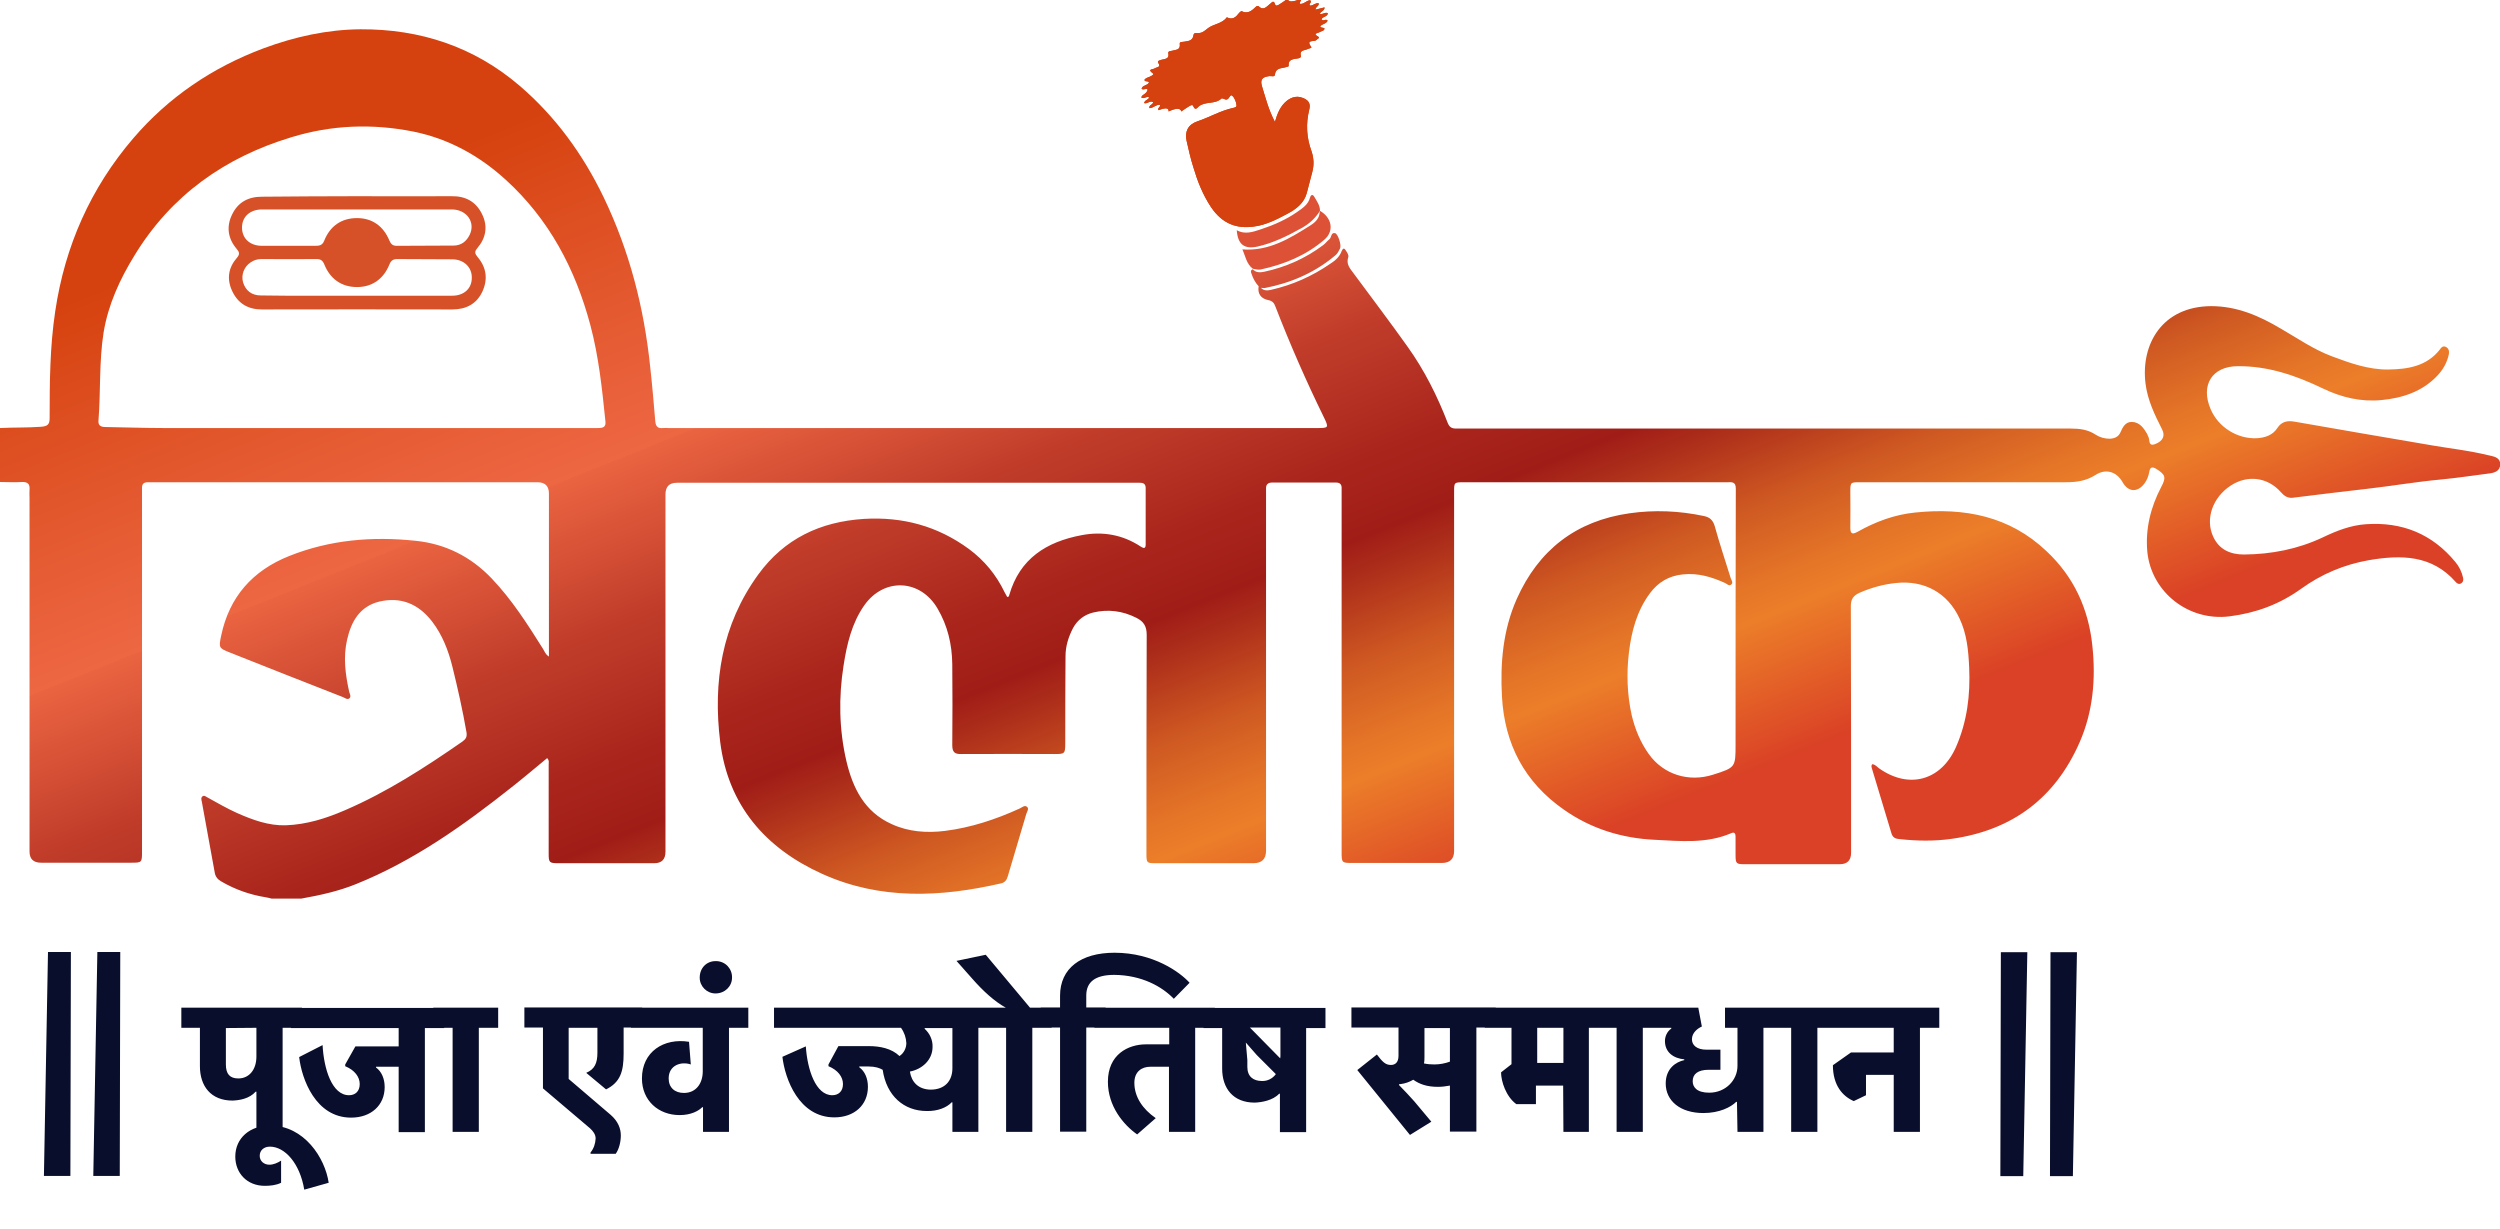 <svg xml:space="preserve" style="enable-background:new 0 0 982.4 483;" viewBox="0 0 982.4 483" y="0px" x="0px" xmlns:xlink="http://www.w3.org/1999/xlink" xmlns="http://www.w3.org/2000/svg" id="Layer_2_00000049192251465104667120000005560297483791918011_" version="1.1">
<style type="text/css">
	.st0{fill:url(#SVGID_1_);}
	.st1{fill:#D6420F;}
	.st2{fill:#DD5136;}
	.st3{fill:#D65127;}
	.st4{fill:#080E2B;}
</style>
<g id="Layer_1-2">
	
		<linearGradient gradientTransform="matrix(1 0 0 -1 0 356)" y2="-7.497" x2="539.166" y1="418.983" x1="367.626" gradientUnits="userSpaceOnUse" id="SVGID_1_">
		<stop style="stop-color:#D6420F" offset="9.000000e-02"></stop>
		<stop style="stop-color:#E05327" offset="0.22"></stop>
		<stop style="stop-color:#ED6743" offset="0.39"></stop>
		<stop style="stop-color:#EA6441" offset="0.39"></stop>
		<stop style="stop-color:#C13D2A" offset="0.52"></stop>
		<stop style="stop-color:#A9251C" offset="0.63"></stop>
		<stop style="stop-color:#A01D17" offset="0.69"></stop>
		<stop style="stop-color:#AD2E1A" offset="0.72"></stop>
		<stop style="stop-color:#CF5922" offset="0.79"></stop>
		<stop style="stop-color:#E47427" offset="0.85"></stop>
		<stop style="stop-color:#EC7E29" offset="0.88"></stop>
		<stop style="stop-color:#DA4126" offset="1"></stop>
	</linearGradient>
	<path d="M978.8,179.1c-0.5-0.1-0.9-0.2-1.4-0.3c-7-1.7-14.1-2.5-21.2-3.7c-18.2-3.1-36.3-6.2-54.5-9.4
		c-2.8-0.5-5.1-0.1-6.8,2.5c-1.8,2.8-4.8,3.8-8,4c-7.6,0.4-15.2-4.3-18.2-11.4c-4.1-9.5,0.6-16.9,10.7-16.9
		c12-0.1,22.9,3.7,33.5,8.8c7.3,3.5,15,5.3,23,4.5c8.2-0.8,15.9-3.3,21.8-9.5c2.3-2.4,3.9-5.2,4.6-8.5c0.2-1.2,0-2.3-1.2-2.9
		c-1.1-0.5-1.8,0.2-2.3,1c-5.2,6.7-12.8,7.8-20.3,7.9c-7.7,0.1-15-2.5-22.2-5.2c-7.2-2.7-13.5-7.1-20.1-10.9
		c-8.4-5-17.2-8.8-27.3-8.8c-19.2,0.1-27.7,14.9-25.8,30.4c0.8,6.5,3.6,12.3,6.5,18c1.3,2.5,0.4,4.6-2.7,5.8c-2.9,1.1-2-1.8-2.7-2.9
		c-0.2-0.3-0.3-0.7-0.4-1c-1.4-2.4-3-4.7-6-4.8c-2.7-0.1-3.7,2.2-4.6,4.2c-0.8,1.7-2.3,2.3-4.1,2.4c-2,0-3.9-0.5-5.6-1.6
		c-3-2-6.3-2.4-9.8-2.4c-73.5,0-147,0-220.5,0c-7,0-14,0-21,0c-1.7,0-2.6-0.5-3.3-2.2c-4.1-10.6-9.2-20.8-15.8-30
		c-6.9-9.7-14.1-19.2-21.2-28.8c-1.4-1.9-3-3.6-2.1-6.3c0.3-0.9-0.4-1.8-0.9-2.6c-0.7-1.2-1.2-1-1.7,0.2c-0.8,2.2-2.5,3.7-4.4,4.9
		c-7.1,4.9-14.9,8.4-23.4,10.3c-1.4,0.3-2.8,0.4-3.9-0.8c0.5,0,1,0.1,1.4,0.1c10.4-2,19.9-6.1,28-13c0.7-0.6,1.2-1.6,1.7-2.6
		c0.6-1.3-0.8-5.7-2-6c-1.7-0.3-1.3,1.8-2.3,2.5c-0.8,0.6-1.4,1.5-2.2,2.1c-7,5.3-14.9,8.8-23.4,10.6c-1.5,0.3-3.2,0.4-4.4-1
		c-1,0.4-0.8,1-0.5,1.8c0.6,1.8,1.5,3.5,2.8,4.9c-0.5,2.8,0.8,4.8,3.7,5.4c1.6,0.3,2.4,1.1,2.9,2.6c5.7,14.7,12,29.1,18.9,43.2
		c2.2,4.5,2.1,4.5-2.9,4.5c-84.8,0-169.7,0-254.5,0c-0.7,0-1.5-0.1-2.2,0c-2,0.2-2.8-0.6-3-2.6c-0.6-7.1-1.2-14.3-2-21.4
		c-2.4-23.2-8.1-45.5-18.3-66.7c-8.1-16.8-18.8-31.6-33-43.8c-18-15.4-39.1-22.3-62.5-22.2c-13.1,0.1-25.8,2.9-38.2,7.5
		c-20,7.5-37.2,19.1-51.1,35.3c-16.8,19.6-26.9,42.4-30.7,68c-2.1,13.9-2.2,28-2.2,42c0,2.5-0.8,3.2-3.4,3.4
		c-5.4,0.4-10.8,0.2-16.2,0.5v21.2c2.9,0,5.8,0.2,8.7,0c2.4-0.1,3.2,0.9,3,3.1c-0.1,1,0,2.1,0,3.1c0,46.3,0,92.7,0,139
		c0,2.9,1.5,4.4,4.5,4.4c11.7,0,23.5,0,35.2,0c4.5,0,4.5,0,4.5-4.5c0-46.6,0-93.2,0-139.8c0-0.9,0-1.9,0-2.8
		c-0.1-1.8,0.8-2.5,2.5-2.4c0.7,0,1.3,0,2,0c50.3,0,100.6,0,150.9,0c3,0,4.5,1.5,4.5,4.4c0,20.3,0,40.6,0,60.9c0,0.9,0,1.8,0,3.2
		c-1.4-0.9-1.7-2-2.3-3c-6.1-9.7-12.2-19.3-20.2-27.7c-8.2-8.6-18.2-13.6-29.9-14.8c-17-1.8-33.7-0.4-49.7,6
		c-14.3,5.7-23.5,16-26.7,31.3c-1,4.7-0.9,4.9,3.4,6.6c14.8,5.9,29.6,11.7,44.4,17.5c0.8,0.3,1.8,1.2,2.6,0.5
		c0.8-0.7,0.1-1.8-0.1-2.6c-1.5-6.8-2.4-13.6-0.8-20.5c1.6-7,4.9-13,12.6-14.9c8.5-2,15.4,0.9,20.7,7.7c4.1,5.3,6.5,11.5,8.1,18
		c2.1,8.5,4,17,5.5,25.6c0.3,1.8-0.2,2.7-1.6,3.7c-14.7,10.2-29.7,19.9-46.2,27c-7.4,3.2-15,5.6-23.2,5.9c-6.7,0.2-13-2.1-19.1-4.8
		c-4-1.8-7.8-4-11.6-6.1c-0.6-0.3-1.3-1-2-0.5c-0.7,0.5-0.5,1.4-0.3,2.1c1.7,9.3,3.4,18.7,5.1,28c0.3,1.6,1.2,2.6,2.6,3.4
		c5.5,3.2,11.3,5.2,17.5,6.2c0.7,0.1,1.4,0.3,2.2,0.5h11.7c7.3-1.3,14.6-2.9,21.5-5.7c22.6-9.1,42.3-23.1,61.2-38.1
		c4.7-3.7,9.3-7.6,13.9-11.4c0.9,0.9,0.6,1.8,0.6,2.6c0,11.6,0,23.3,0,34.9c0,3.5,0.2,3.8,3.8,3.8c12.6,0,25.1,0,37.7,0
		c2.9,0,4.4-1.5,4.4-4.5c0-46.8,0-93.6,0-140.4c0-3.1,1.5-4.6,4.5-4.6c59.9,0,119.8,0,179.7,0c0.8,0,1.5,0,2.2,0
		c1.5,0,2.3,0.5,2.3,2.1c0,7.4,0,14.7,0,22.1c0,1.5-0.5,1.8-1.9,0.9c-7.1-4.7-15-6.1-23.3-4.5c-13.8,2.6-24.3,9.2-28.4,23.5
		c-0.1,0.3-0.1,0.8-0.8,0.8c-0.3-0.6-0.7-1.2-1-1.8c-3.3-6.9-8-12.6-14.1-17.1c-12.3-9-26-12.7-41.2-11.8
		c-17.2,1.1-31.3,7.8-41.5,21.8c-14.4,19.8-17.9,42.3-15,65.8c3.1,24.9,17.7,41.8,40.1,51.9c22.8,10.3,46.5,9.2,70.4,3.7
		c1.5-0.4,2.1-1.4,2.5-2.7c2.4-8.2,4.9-16.4,7.3-24.6c0.3-0.9,1.2-2.1,0.2-2.8c-0.9-0.7-1.9,0.3-2.8,0.7c-9.4,4.3-19.1,7.5-29.3,8.8
		c-7.2,0.9-14.4,0.4-21.1-2.7c-10.6-4.8-15.2-14.1-17.7-24.7c-2.9-12.5-3.1-25.1-1.1-37.7c1.3-8.3,3.2-16.5,8.1-23.5
		c7.7-11,22-10.4,28.8,1.2c4,6.8,5.7,14.1,5.8,21.9c0.1,10.6,0.1,21.2,0,31.8c0,2.7,0.9,3.6,3.6,3.5c12.2-0.1,24.4,0,36.6,0
		c4,0,4.2-0.1,4.2-4.3c0-11.4,0-22.7,0.1-34.1c0-3.9,1.1-7.5,2.9-11c1.7-3.2,4.4-5.3,7.9-6.2c5.9-1.4,11.6-0.7,17.1,2.1
		c2.8,1.4,4,3.3,4,6.6c-0.1,28.7-0.1,57.3-0.1,86c0,3.7,0.1,3.8,3.7,3.8c12.8,0,25.5,0,38.3,0c3.3,0,5-1.6,5-4.9
		c0-46.4,0-92.9,0-139.3c0-0.9,0-1.9,0-2.8c-0.1-1.7,0.6-2.6,2.5-2.6c8.3,0,16.6,0,24.9,0c1.7,0,2.4,0.8,2.3,2.4c0,0.9,0,1.9,0,2.8
		c0,46.7,0,93.4,0,140.1c0,4.1,0.1,4.2,4.2,4.2c11.7,0,23.5,0,35.2,0c3.2,0,4.8-1.6,4.8-4.7c0-47,0-94,0-141c0-3.9,0-3.9,3.9-3.9
		c9.7,0,19.4,0,29.1,0c24.8,0,49.6,0,74.3,0c1.7,0,3.4-0.4,3.4,2.5c-0.1,33.5-0.1,67-0.1,100.5c0,9,0,9.1-8.8,11.9
		c-9.7,3.1-19.6-0.1-25.3-8.1c-3.3-4.6-5.4-9.8-6.7-15.2c-1.8-8.1-2.1-16.4-1.1-24.7c1-8.3,3.1-16.3,8.2-23.2
		c3.2-4.4,7.6-7,13.1-7.5c5.9-0.6,11.2,1,16.5,3.4c0.8,0.4,1.6,1.4,2.5,0.5c0.7-0.7,0-1.6-0.3-2.4c-2.1-6.8-4.4-13.6-6.3-20.5
		c-0.7-2.3-1.9-3.4-4.1-3.9c-9.8-2.1-19.6-2.5-29.4-1.1c-21,3-35.7,14.4-44.3,33.7c-5.4,12.2-6.5,25.1-5.8,38.2
		c1,18.8,8.9,33.8,24.4,44.6c10.7,7.5,22.8,11.2,35.6,11.8c10.1,0.5,20.3,1.6,30.1-2.6c1.3-0.6,1.7,0.2,1.7,1.3c0,2.4,0,4.8,0,7.3
		c0,3.4,0.3,3.6,3.7,3.6c12.4,0,24.8,0,37.2,0c3,0,4.5-1.5,4.5-4.5c0-32.3,0-64.6-0.1-96.9c0-2.8,1-4.2,3.5-5.3
		c4.6-2,9.3-3.3,14.2-3.8c11.1-1.2,20.3,3.8,25,13.9c2.9,6.1,3.5,12.6,3.8,19.3c0.5,10.8-0.8,21.3-5.2,31.3
		c-5.8,13.1-18.4,16.6-30.1,8.4c-0.9-0.6-1.5-1.6-2.8-1.7c-0.4,0.5-0.3,0.9-0.2,1.4c2.6,8.6,5.2,17.3,7.8,25.9
		c0.5,1.5,1.5,2,2.9,2.1c7,0.8,14,0.9,20.9-0.1c23.7-3.4,40.5-16,50.1-37.9c5.3-12.1,6.4-25,5-38c-1.5-14.5-7.3-27.1-18-37.1
		c-14.5-13.8-32.3-17.2-51.6-15.2c-8.1,0.8-15.6,3.6-22.7,7.6c-2,1.1-2.8,0.8-2.8-1.6c0.1-4.6,0-9.3,0-14c0-3.9,0-3.9,3.9-3.9
		c26.9,0,53.8,0,80.8,0c4.2,0,8-0.5,11.7-2.9c4.1-2.6,8.3-1.2,10.6,2.9c2.2,3.9,5.8,4.1,8.5,0.6c1.1-1.4,1.7-3.1,2-4.8
		c0.3-1.8,1.2-2,2.8-1c3.5,2.2,3.9,3.3,1.9,7c-4.2,8-6.3,16.5-5.5,25.5c1.6,16,16.3,27.4,32.3,25.4c10.3-1.3,19.6-4.7,28.1-10.8
		c8-5.8,17-9.6,26.8-11.3c12.5-2.1,24.6-2.1,34,8.6c0.5,0.6,1.2,1,2,0.6c0.9-0.5,1.1-1.3,0.9-2.2c-0.5-2.3-1.5-4.4-3-6.2
		c-9.1-11.1-21-15.9-35.2-14.9c-6,0.4-11.6,2.6-17,5.2c-9.8,4.6-20.1,6.6-30.9,6.7c-5.2,0-9.7-1.8-12.1-7
		c-3.2-6.9-0.3-15.4,6.9-20.1c6.6-4.3,14.5-3.3,19.7,2.6c1.2,1.4,2.6,2.4,4.6,2.2c9.7-1.2,19.4-2.4,29.1-3.5
		c9.8-1.1,19.5-2.8,29.4-3.7c6.4-0.6,12.7-1.6,19.1-2.4c2.1-0.3,3.9-1.1,4-3.5C982.5,180.1,980.6,179.5,978.8,179.1L978.8,179.1z
		 M235,168.2c-12.4,0-24.8,0-37.2,0h-51.7c-27.4,0-54.8,0-82.1,0c-7.5,0-15.1-0.3-22.6-0.4c-1.8,0-2.9-0.6-2.7-2.6
		c0.9-11.5,0.2-23.1,2-34.5c1.8-11,6.4-21,12.2-30.4c14.4-23.6,35.5-38.5,61.7-46.4c15.7-4.8,31.7-5.4,47.8-2.2
		c13.9,2.8,26,9.5,36.4,19c17,15.5,27.3,35,33.2,57.1c3.3,12.4,4.6,25,5.9,37.7C238.2,167.9,236.9,168.2,235,168.2L235,168.2z" class="st0"></path>
	<path d="M448.5,38.3c1,0.8,2.1-0.7,3.1,0c-0.4,1-1.8,1-2,2.2c1.2,0.5,2.2-1.1,3.5-0.4c0.1,1.1-1.8,1.1-1.4,2.4
		c1.5,0,2.6-1.5,4.1-1.3c0.4,0.9-1.2,1.2-0.5,2.1c2.8-1.1,4.1-0.9,3.9,0.5c3-1.4,4.7-1.4,5,0c1-0.7,2-1.4,3-2
		c0.5-0.3,1.4-0.9,1.7-0.1c0.8,1.9,1.5,0.7,2.2,0.1c2.6-2.1,6.4-0.7,8.9-3.1c0.2-0.2,0.9,0.2,1.3,0.3c0.6,0.3,1.1,0.1,1.5-0.4
		c0.4-0.5,0.8-1.5,1.4-1c1,0.9,1.5,2.3,1.7,3.7c0.1,0.8-0.7,1-1.3,1.1c-5,1.1-9.3,3.7-14.1,5.3c-3.7,1.3-5,4-4.2,7.7
		c0.8,3.5,1.6,7.1,2.7,10.5c1.6,5.4,3.7,10.7,6.9,15.5c4.5,6.7,10.3,8.6,17,7.6c4.6-0.6,8.9-2.8,13-5c3.4-1.8,6.5-4.1,7.6-8.1
		c0.8-2.8,1.4-5.6,2.2-8.4c0.7-2.7,0.6-5.3-0.3-8c-2-5.4-2.3-10.9-0.9-16.5c0.7-2.6-0.7-3.9-2.8-4.6c-2.2-0.8-4.2-0.2-6,1.2
		c-2.5,2-3.7,4.8-4.7,8.3c-2.5-4.7-3.6-9.2-5-13.7c-0.9-2.8-0.2-3.9,2.8-4.3c0.8-0.1,2.1,0.5,2.2-0.6c0.3-2.5,2.2-2.4,3.9-2.8
		c0.5-0.1,1.5-0.4,1.5-0.5c-0.3-3,2.1-2.7,3.9-3.1c0.5-0.1,1-0.4,0.9-0.9c-0.7-2.4,1.4-2.1,2.6-2.7c0.5-0.3,1.8-0.4,1.5-0.8
		c-2.4-3.2,1.3-1.9,2-2.8c0.3-0.4,1.6-0.8,0.7-1.3c-2.3-1.3-0.2-1.3,0.4-1.7c0.7-0.5,1.8-0.4,2.1-1.4c-0.3-0.7-1.5-0.1-1.7-1
		c0.9-1,2.4-0.9,2.9-2.2c-0.7-0.9-1.8,0.5-2.4-0.5c0.5-1.2,2.3-0.9,2.5-2.4c-1.1-0.6-2.1,0.7-3.2,0.2c0.5-1,1.9-1.1,1.9-2.5
		c-1.2,0.3-2.4,0.6-3.6,0.9c0.1-1.2,1.5-1.4,1.3-2.5c-1.3-0.3-2.2,1-3.4,0.9c-0.8-0.7,1.1-1.4,0-2.1c-1.5,0.1-2.5,1.7-4,1.4
		c-0.3-0.7,0.8-1.2,0.2-1.9c-3.1,1.3-4.8,1.3-5-0.1c-1.1,0.8-2.1,1.5-3.2,2.2c-0.5,0.3-1.4,0.9-1.7,0.1c-0.6-2-1.3-0.8-2.1-0.2
		c-1.3,1-2.5,2.8-4.5,0.8c-0.1-0.1-0.6,0-0.8,0.1c-1.6,1.5-3.2,3.2-5.8,1.9c-0.1-0.1-0.6,0.3-0.9,0.6c-1.3,1.7-2.6,3-4.9,1.8
		c-1.8,2.5-5.1,2.6-7.3,4.2c-1.2,0.9-2.1,1.9-3.7,2c-0.8,0.1-2-0.3-2.1,0.8c-0.3,2.3-2,2.3-3.7,2.6c-0.7,0.1-1.9,0-1.7,0.9
		c0.3,2.4-1.5,2.2-2.8,2.6c-0.6,0.2-1.9,0.1-1.7,1c0.5,2.4-1.4,2.2-2.7,2.6c-0.6,0.2-1.7,0.4-1.3,1.1c1.3,2-0.6,1.7-1.4,2.3
		c-0.5,0.4-3.1,0.2-0.7,1.9c0.6,0.4-0.1,0.7-0.5,1c-0.9,0.6-2.1,0.6-2.8,1.6c0.3,1,1.5,0.2,1.8,1c-0.5,1.3-2.6,1-2.9,2.5
		c0.8,0.7,1.7-0.4,2.4,0.3C450.5,37.2,448.7,37,448.5,38.3L448.5,38.3z" class="st1"></path>
	<path d="M448.5,38.3c1,0.8,2.1-0.7,3.1,0c-0.4,1-1.8,1-2,2.2c1.2,0.5,2.2-1.1,3.5-0.4c0.1,1.1-1.8,1.1-1.4,2.4
		c1.5,0,2.6-1.5,4.1-1.3c0.4,0.9-1.2,1.2-0.5,2.1c2.8-1.1,4.1-0.9,3.9,0.5c3-1.4,4.7-1.4,5,0c1-0.7,2-1.4,3-2
		c0.5-0.3,1.4-0.9,1.7-0.1c0.8,1.9,1.5,0.7,2.2,0.1c2.6-2.1,6.4-0.7,8.9-3.1c0.2-0.2,0.9,0.2,1.3,0.3c0.6,0.3,1.1,0.1,1.5-0.4
		c0.4-0.5,0.8-1.5,1.4-1c1,0.9,1.5,2.3,1.7,3.7c0.1,0.8-0.7,1-1.3,1.1c-5,1.1-9.3,3.7-14.1,5.3c-3.7,1.3-5,4-4.2,7.7
		c0.8,3.5,1.6,7.1,2.7,10.5c1.6,5.4,3.7,10.7,6.9,15.5c4.5,6.7,10.3,8.6,17,7.6c4.6-0.6,8.9-2.8,13-5c3.4-1.8,6.5-4.1,7.6-8.1
		c0.8-2.8,1.4-5.6,2.2-8.4c0.7-2.7,0.6-5.3-0.3-8c-2-5.4-2.3-10.9-0.9-16.5c0.7-2.6-0.7-3.9-2.8-4.6c-2.2-0.8-4.2-0.2-6,1.2
		c-2.5,2-3.7,4.8-4.7,8.3c-2.5-4.7-3.6-9.2-5-13.7c-0.9-2.8-0.2-3.9,2.8-4.3c0.8-0.1,2.1,0.5,2.2-0.6c0.3-2.5,2.2-2.4,3.9-2.8
		c0.5-0.1,1.5-0.4,1.5-0.5c-0.3-3,2.1-2.7,3.9-3.1c0.5-0.1,1-0.4,0.9-0.9c-0.7-2.4,1.4-2.1,2.6-2.7c0.5-0.3,1.8-0.4,1.5-0.8
		c-2.4-3.2,1.3-1.9,2-2.8c0.3-0.4,1.6-0.8,0.7-1.3c-2.3-1.3-0.2-1.3,0.4-1.7c0.7-0.5,1.8-0.4,2.1-1.4c-0.3-0.7-1.5-0.1-1.7-1
		c0.9-1,2.4-0.9,2.9-2.2c-0.7-0.9-1.8,0.5-2.4-0.5c0.5-1.2,2.3-0.9,2.5-2.4c-1.1-0.6-2.1,0.7-3.2,0.2c0.5-1,1.9-1.1,1.9-2.5
		c-1.2,0.3-2.4,0.6-3.6,0.9c0.1-1.2,1.5-1.4,1.3-2.5c-1.3-0.3-2.2,1-3.4,0.9c-0.8-0.7,1.1-1.4,0-2.1c-1.5,0.1-2.5,1.7-4,1.4
		c-0.3-0.7,0.8-1.2,0.2-1.9c-3.1,1.3-4.8,1.3-5-0.1c-1.1,0.8-2.1,1.5-3.2,2.2c-0.5,0.3-1.4,0.9-1.7,0.1c-0.6-2-1.3-0.8-2.1-0.2
		c-1.3,1-2.5,2.8-4.5,0.8c-0.1-0.1-0.6,0-0.8,0.1c-1.6,1.5-3.2,3.2-5.8,1.9c-0.1-0.1-0.6,0.3-0.9,0.6c-1.3,1.7-2.6,3-4.9,1.8
		c-1.8,2.5-5.1,2.6-7.3,4.2c-1.2,0.9-2.1,1.9-3.7,2c-0.8,0.1-2-0.3-2.1,0.8c-0.3,2.3-2,2.3-3.7,2.6c-0.7,0.1-1.9,0-1.7,0.9
		c0.3,2.4-1.5,2.2-2.8,2.6c-0.6,0.2-1.9,0.1-1.7,1c0.5,2.4-1.4,2.2-2.7,2.6c-0.6,0.2-1.7,0.4-1.3,1.1c1.3,2-0.6,1.7-1.4,2.3
		c-0.5,0.4-3.1,0.2-0.7,1.9c0.6,0.4-0.1,0.7-0.5,1c-0.9,0.6-2.1,0.6-2.8,1.6c0.3,1,1.5,0.2,1.8,1c-0.5,1.3-2.6,1-2.9,2.5
		c0.8,0.7,1.7-0.4,2.4,0.3C450.5,37.2,448.7,37,448.5,38.3L448.5,38.3z" class="st1"></path>
	<path d="M518.7,82.8c0-2.1-1.2-3.7-2.2-5.4c-0.6-1.1-1.3-1-1.7,0.2c-0.7,2.7-2.8,4.1-4.8,5.5
		c-4.5,3.2-9.6,5.4-14.8,7.1c-3,1-6,2-9.2,0.3c0.4,5.6,3,7.5,8.1,6.4c6.2-1.4,11.9-4.2,17.4-7.3C514.4,88,516.9,85.8,518.7,82.8
		C518.7,82.8,518.7,82.8,518.7,82.8C518.7,82.8,518.7,82.8,518.7,82.8L518.7,82.8L518.7,82.8z" class="st2"></path>
	<path d="M492.4,105.7C492.4,105.7,492.4,105.7,492.4,105.7L492.4,105.7C492.4,105.7,492.4,105.7,492.4,105.7z"></path>
	<path d="M495.4,105.9c9.2-2,17.8-5.5,25-11.7c4-3.4,3-8.7-1.8-11.4c0.1,2.8-1.6,4.5-3.7,5.8
		c-8.1,5.1-16.3,10.2-26.7,9.4c1.2,2.6,1.6,5.7,4.1,7.6C493.4,105.8,494.5,106.1,495.4,105.9z" class="st2"></path>
	<path d="M492.4,105.7C492.4,105.7,492.4,105.7,492.4,105.7L492.4,105.7L492.4,105.7L492.4,105.7z"></path>
	<path d="M140.2,77.1c12.4,0,24.8,0.1,37.2,0c5.5-0.1,9.6,2.1,12,7c2.4,4.8,1.6,9.4-1.9,13.5c-1.1,1.3-0.9,2.1,0.1,3.3
		c3.6,4.2,4.2,8.9,1.9,13.8c-2.3,4.8-6.4,6.9-11.8,6.9c-24.9-0.1-49.9,0-74.8,0c-5.4,0-9.3-2.3-11.6-7.1c-2.3-4.8-1.6-9.3,1.8-13.2
		c1.2-1.4,1-2.2-0.1-3.5c-3.5-4.1-4.1-8.8-1.8-13.5c2.3-4.8,6.3-7,11.7-7C115.3,77.2,127.7,77.1,140.2,77.1L140.2,77.1z M140.1,82.3
		c-12.4,0-24.8,0-37.1,0c-4.7,0-7.8,2.8-7.9,6.9c-0.1,4.4,3,7.4,7.9,7.4c7,0,14,0,20.9,0c1.6,0,2.8-0.2,3.5-2
		c2.3-5.8,6.8-8.9,12.9-8.9c6,0,10.4,3.2,12.7,8.8c0.6,1.4,1.3,2.1,2.9,2.1c7.4-0.1,14.9,0,22.3-0.1c3,0,5.1-1.6,6.4-4.3
		c2.3-4.9-1.2-9.9-7.1-9.9C165.1,82.3,152.6,82.3,140.1,82.3L140.1,82.3z M140.6,116.2c12.4,0,24.8,0,37.1,0c4.6,0,7.7-2.8,7.7-7
		c0.1-4.1-3-7.2-7.5-7.3c-7.3-0.1-14.5,0-21.8-0.1c-1.6,0-2.5,0.6-3.1,2.2c-2.3,5.6-6.7,8.8-12.7,8.8c-6.1,0-10.6-3.2-12.9-9
		c-0.6-1.4-1.4-2-2.9-2c-7.3,0.1-14.5,0-21.8,0c-1.5,0-2.9,0.4-4.2,1.3c-2.6,1.7-3.8,4.9-3,7.8c1,3.3,3.4,5.2,7,5.2
		C115.2,116.3,127.9,116.2,140.6,116.2L140.6,116.2z" class="st3"></path>
</g>
<g transform="translate(94.459 795.085)">
	<path d="M-66.6-421l-0.2,88h-10.4l1.6-88H-66.6z M-47.2-421l-0.2,88h-10.4l1.6-88H-47.2z" class="st4"></path>
	<path d="M691.6-332.9l0.2-88h10.4l-1.6,88H691.6z M711.1-332.9l0.2-88h10.4l-1.6,88H711.1z" class="st4"></path>
	<path d="M6-366.1h0.3v15.8h10.3v-40.9h7.6v-7.9h-47.4v7.9h7.3v15.1c0,7.8,4.3,13.5,12.8,13.5
		C-0.4-362.7,3.5-363.3,6-366.1z M6.3-391.2v11.3c0,5.1-2.8,8.6-7.1,8.6c-3.3,0-4.9-1.7-4.9-5.5v-14.3L6.3-391.2z M25.1-327.6
		l9.6-2.7c-1.4-9.7-9.6-22.5-23-22.5c-7.9,0-13.7,4.9-13.7,12.2c0,6.5,4.6,11.5,11.6,11.5c2,0,4.4-0.2,6.4-1.2v-8.7
		c-1.4,0.9-3,1.6-4.6,1.6c-2.1,0-3.8-1.4-3.8-3.5c0-2.2,1.7-3.6,4-3.6C17.5-344.5,23.4-337.9,25.1-327.6z M41.2-376.8v0.7
		c3.7,1.5,5.7,4.2,5.7,7c0,2.9-1.8,4.4-4.2,4.4c-6.7,0-9.9-10.3-10.4-19.7l-9.2,4.7c1,8.7,6.5,23.8,20.4,23.8
		c7.9,0,13.2-4.9,13.2-12c0-3.3-1.2-6.1-3.4-7.7v-0.3h8.9v25.7h10.3v-40.9h7.6v-7.9H19.9v7.9h42.3v7.2h-17L41.2-376.8z M93.7-391.2
		h7.6v-7.9H75.8v7.9h7.6v40.9h10.3L93.7-391.2z M145.5-357L129-371.1v-20.1h11.3v9.8c0,4.1-1.1,6.5-4.4,7.9l7.8,6.5
		c5.6-2.8,6.9-7,6.9-14.1v-10.2h7.3v-7.9h-46.3v7.9h7.3v23.9l18.5,15.7c1.2,1.1,2.2,2.4,2.2,4c-0.1,2-0.7,3.9-2,5.5v0.5h9.9
		c1.3-1.8,2-4.7,2-7.2C149.5-351.5,148.5-354.4,145.5-357L145.5-357z M192-350.3v-40.9h7.6v-7.9h-46.1v7.9h28.2v17.1
		c0,4.6-2.5,8.5-7.4,8.5c-3.6,0-6-2.1-6-5.7c0-5.2,4.9-6.8,8.7-5.5l-0.7-8.9c-9.9-1.6-18.5,3.9-18.5,14.4c0,8.7,6.5,14.4,14.8,14.4
		c4.6,0,7.5-1.7,8.9-3.1h0.3v9.7H192z M180.5-410.9c0,3.4,2.8,6.2,6.2,6.2c0,0,0,0,0,0c3.7,0,6.5-2.8,6.5-6.2
		c0.1-3.5-2.6-6.4-6.1-6.5c-0.1,0-0.2,0-0.4,0C183.2-417.4,180.5-414.7,180.5-410.9z M279.5-361.9h0.3v11.6H290v-40.9h7.6v-7.9
		h-87.9v7.9h49.9c1.3,1.8,2,3.9,2.1,6c0,2-1,4-2.7,5.1c-3.1-3-7.7-3.9-12-3.9h-12l-3.9,7.2v0.7c3.7,1.5,5.7,4.2,5.7,7
		c0,2.9-1.8,4.4-4.2,4.4c-6.5,0-9.8-10-10.4-19.2l-9.2,4.1c1,8.7,6.5,23.8,20.4,23.8c7.9,0,13.2-4.9,13.2-12c0-3.3-1.2-6.1-3.4-7.7
		v-0.3h3.6c2.7,0,4.4,0.6,5.6,1.3c1.5,10.3,8.4,16.2,17.3,16.2C274.1-358.4,277.6-359.9,279.5-361.9z M263.1-374
		c4.7-0.9,8.9-4.5,8.9-9.7c0.1-2.7-1.1-5.3-3.1-7.1v-0.3h10.9v15.8c0,4.9-2.9,8.4-8.6,8.4C266.4-367,263.7-369.9,263.1-374z
		 M311.2-350.3v-40.9h7.6v-7.9h-8.5l-17.4-20.8l-11.5,2.4l6.2,7c4.2,4.8,8.8,9,13.2,11.4h-7.5v7.9h7.6v40.9H311.2z M366.8-402.6
		l6.2-6.3c-3.7-4.1-14.2-11.8-29.5-11.8c-13.2,0-21.4,6.1-21.4,16.9v4.6h-7.6v7.9h7.6v40.9h10.3v-40.9h7.6v-7.9h-7.6v-4.7
		c0-5.3,3.5-8.1,11-8.1C354.2-411.9,362.2-407.4,366.8-402.6z M352.4-349.3l7.3-6.4c-5.2-3.6-8.4-8.4-8.4-13.9
		c0-4.4,2.9-6.3,6.3-6.3h7.3v25.6h10.3v-40.9h7.7v-7.9h-47.3v7.9H365v6.5h-9.1c-7.1,0-15,4-15,14.7
		C340.9-360.4,347-353.1,352.4-349.3z M408.2-365.3h0.3v15.1h10.3v-40.9h7.6v-7.9h-47.9v7.9h7.3v15.9c0,7.8,4.3,13.4,12.8,13.4
		C401.2-361.9,405.7-362.6,408.2-365.3z M401.4-370.3c-3.3,0-5.7-1.7-5.7-5.5v-2.7l-0.6-6.9l4.3,4.9l7.5,7.5
		C405.6-371.2,403.5-370.2,401.4-370.3L401.4-370.3z M408.7-391.2v10.8c0,0.4,0,0.8-0.1,1.2l-11.9-12.1H408.7z M469.2-376.8
		c-1.4,0-2.8-0.1-4.1-0.4c0.2-0.9,0.2-1.8,0.2-2.7v-11.2h10v13.2C473.4-377.2,471.3-376.8,469.2-376.8z M455.3-368.7v-0.3
		c0.2,0,0.4-0.1,0.7-0.1c1.7-0.2,3.4-0.8,4.9-1.7c2.5,1.8,5.5,2.8,9.7,2.8c1.6,0,3.1-0.2,4.7-0.5v18.1h10.4v-40.9h7.6v-7.9h-56.7
		v7.9h18.5v11.1c0,2.6-1.3,3.6-3,3.6c-2.1,0-3.3-1.2-5.5-4.1l-7.7,6.1l20.7,25.5l8.4-5.2l-6.7-8
		C459.4-364.4,457.4-366.6,455.3-368.7z M519.9-350.3h10v-40.9h7.6v-7.9H489v7.9h10.5v14.3l-4.1,3.2c0,3.5,1.9,9.5,6,12.5h7.7v-7.3
		h10.7L519.9-350.3z M519.9-391.2v13.8h-10.3v-13.8L519.9-391.2z M551.1-391.2h7.6v-7.9h-25.5v7.9h7.6v40.9h10.3L551.1-391.2z
		 M588.3-350.3h10.2v-40.9h7.6v-7.9h-22.7v7.9h4.9v15c0,5.5-4.6,10.5-11.1,10.5c-5,0-6.5-2.3-6.5-4.5c0-2.8,2-4.5,6.3-4.5h4.6v-7.9
		h-5.5c-3.7,0-5.7-1.7-5.7-4.1c0-2.7,2.5-4.4,3.9-5l-1.4-7.4h-18.6v7.9h8v0.3c-1.6,1.1-2.5,3-2.5,4.9c0,4.4,3.3,6.8,7.6,7.2v0.3
		c-3.3,0.7-7.3,3.3-7.3,9.2c0,6.8,5.7,11.6,14.8,11.6c6.3,0,10.8-2.3,12.9-4.4h0.3L588.3-350.3z M619.7-391.2h7.6v-7.9h-25.5v7.9
		h7.6v40.9h10.3L619.7-391.2z M634-362.4l4.8-2.3v-8h10.9v22.4H660v-40.9h7.6v-7.9h-44.7v7.9h26.8v9.7h-16.8l-7.1,5
		C625.8-368.6,629.6-364.3,634-362.4L634-362.4z" class="st4"></path>
</g>
</svg>
